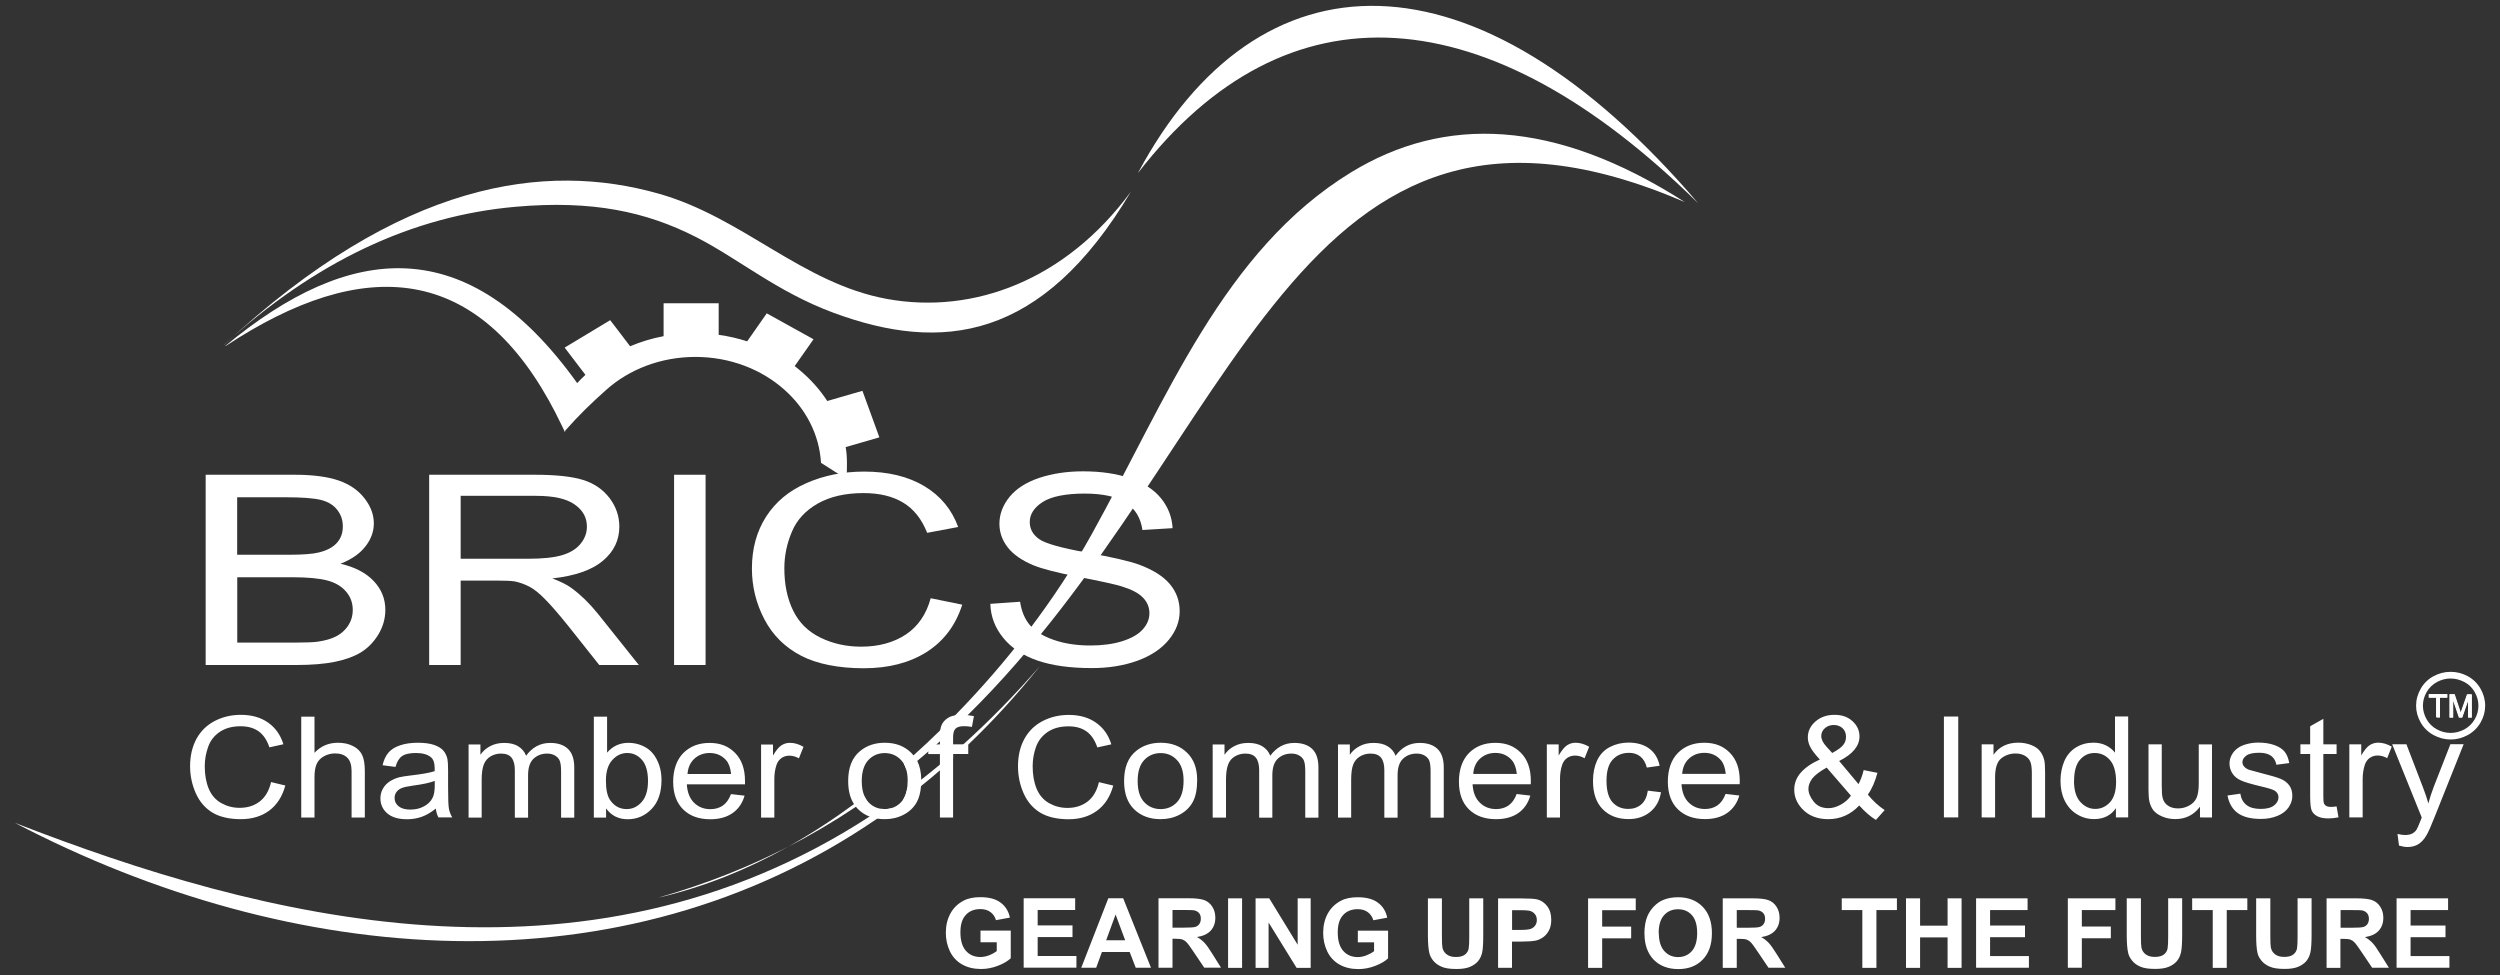 <?xml version="1.0" encoding="UTF-8"?><svg id="Layer_1" xmlns="http://www.w3.org/2000/svg" viewBox="0 0 300 117"><rect x="0" y="0" width="300" height="117" fill="#333333" stroke="none"/><defs><style>.cls-1{stroke-width:0px;}.cls-1,.cls-2{fill:#fff;}.cls-2{stroke:#fff;stroke-miterlimit:2.61;stroke-width:.12px;}</style></defs><path class="cls-1" d="m26.87,41.4c21.26-19.76,38.59-22.02,52.21-18.15,10.1,2.87,17.17,10.77,27.39,12.63,10.32,1.87,21.42-2.23,29.25-12.9-10.7,18.01-22.77,19.33-35.68,14.56-6.77-2.5-11.41-6.49-16.51-9.09-5.97-3.04-12.43-4.45-21.63-3.64-12.51,1.1-24.16,6.64-35.05,16.59"/><path class="cls-1" d="m136.55,20.77c14.38-26.92,40.41-27.77,67.24,3.63-25.2-24.85-49.3-26.83-67.24-3.63"/><path class="cls-1" d="m79.12,107.68c5.63-1.61,10.76-3.66,15.46-6.08-4.88,2.73-10.03,4.82-15.46,6.09h0Z"/><path class="cls-1" d="m103.74,95.55c.06.15.14.28.23.41-.41.29-.83.57-1.26.85-2.56,1.72-5.26,3.32-8.13,4.79,2.72-1.52,5.35-3.23,7.9-5.11.42-.31.84-.62,1.26-.94Z"/><path class="cls-1" d="m202.18,24.25c-46.96-20.18-53.14,29.13-86.06,61.57-1.08,1.07-2.19,2.12-3.33,3.14-.14.13-.27.25-.41.37-.33.29-.66.58-.99.86-.44.38-.87.75-1.32,1.12-.43.36-.87.72-1.31,1.07-.07-.26-.17-.5-.29-.71.39-.34.77-.68,1.15-1.03,1.09-.97,2.16-1.98,3.21-3.01.6-.59,1.19-1.18,1.77-1.78.04-.04.08-.08.12-.12,6.14-6.3,11.84-13.62,16.28-21.61,9-16.22,15.77-34.05,31.13-43.44,11.14-6.81,24.31-6.51,40.05,3.57Z"/><path class="cls-1" d="m83.45,40.02h.41v-1.49h-1.84v1.53c.47-.03.95-.05,1.43-.05m-56.38,1.52c16.61-10.97,30.38-9.98,39.67,8.16v.02l.73,1.46c.11.23.21.45.32.68l.05-.19c1.67-1.89,3.1-3.27,4.93-4.9,2.73-2.43,6.51-3.93,10.68-3.93s7.94,1.5,10.67,3.93c2.56,2.27,4.2,5.36,4.4,8.78l3.08,1.96c.02-1.29.11-2.57-.12-3.85l2.91-.84,1.13-.33-.36-1-1.3-3.57-.37-1.01-1.12.32-3.1.9c-.8-1.23-1.78-2.36-2.91-3.36-.32-.29-.66-.56-1-.83l1.63-2.32.63-.9-1.01-.56-3.59-1.99-1.01-.56-.63.9-1.72,2.46c-1.09-.35-2.24-.62-3.42-.78v-3.79h-6.61v3.95c-1.41.26-2.75.68-4.02,1.21l-1.72-2.26-.67-.87-.98.59-3.5,2.11-.98.59.66.87,1.83,2.4c-.35.32-.67.65-.99.99-13.17-18.37-27.3-16.83-42.21-4.47l.02.03Zm45.53-.15l-1.54.93.97,1.27c.48-.35.99-.67,1.51-.97l-.94-1.23Zm29.95,9.76l-.57-1.57-1.64.47c.24.51.44,1.02.62,1.55l1.59-.46h0Zm-8.2-9.73l-1.57-.87-.91,1.3c.55.25,1.08.53,1.6.83l.89-1.26h0Z"/><path class="cls-1" d="m106.17,97.09c.34,0,.66-.05.95-.16-.61.45-1.23.88-1.85,1.3-30.72,21.06-70.11,17.95-103.49.51,29.5,11.48,68.19,21.58,102.56-.75.47-.3.93-.61,1.4-.93.14.02.28.03.43.03Z"/><path class="cls-1" d="m124.79,79.93c-2.74,3.43-5.61,6.57-8.6,9.42-.4.39-.8.77-1.21,1.13h-.61v.56c-.52.48-1.05.95-1.58,1.4-.75.65-1.5,1.28-2.27,1.89-.73.6-1.47,1.17-2.22,1.73.23-.32.4-.7.5-1.17.58-.43,1.17-.88,1.75-1.33.75-.59,1.5-1.19,2.24-1.81.94-.78,1.88-1.59,2.81-2.43,3.12-2.81,6.19-5.93,9.19-9.39Z"/><path class="cls-1" d="m24.68,79.8v-22.83h10.71c2.18,0,3.93.24,5.25.69,1.32.46,2.35,1.17,3.1,2.14.75.96,1.12,1.96,1.12,3.01,0,.97-.33,1.89-1,2.75-.66.86-1.66,1.56-3,2.09,1.73.4,3.05,1.09,3.98,2.07s1.4,2.13,1.4,3.46c0,1.07-.29,2.06-.85,2.98-.57.92-1.26,1.62-2.09,2.13-.83.5-1.87.87-3.12,1.13-1.25.25-2.78.38-4.61.38h-10.89Zm3.78-13.23h6.18c1.67,0,2.87-.09,3.6-.27.96-.23,1.68-.6,2.17-1.14.49-.53.73-1.2.73-1.99s-.23-1.42-.68-2c-.46-.58-1.11-.97-1.95-1.18-.85-.21-2.29-.32-4.35-.32h-5.7s0,6.9,0,6.9Zm0,10.54h7.11c1.22,0,2.08-.04,2.57-.11.87-.13,1.6-.33,2.18-.63.58-.29,1.06-.71,1.44-1.26.37-.56.57-1.2.57-1.92,0-.85-.27-1.59-.82-2.22-.55-.63-1.3-1.07-2.27-1.32-.96-.25-2.36-.38-4.17-.38h-6.6v7.85h-.01Z"/><path class="cls-1" d="m51.5,79.8v-22.83h12.66c2.55,0,4.48.21,5.8.62s2.38,1.13,3.18,2.17c.79,1.04,1.18,2.19,1.18,3.44,0,1.62-.65,2.98-1.97,4.09-1.31,1.11-3.34,1.82-6.07,2.12,1,.38,1.76.76,2.28,1.14,1.11.81,2.15,1.82,3.14,3.04l4.96,6.21h-4.75l-3.77-4.75c-1.11-1.37-2.01-2.42-2.73-3.14-.71-.73-1.35-1.24-1.92-1.53s-1.14-.49-1.72-.61c-.43-.07-1.13-.1-2.11-.1h-4.38v10.13h-3.78Zm3.78-12.75h8.12c1.72,0,3.08-.14,4.05-.43.98-.29,1.72-.75,2.22-1.37.51-.63.76-1.31.76-2.05,0-1.08-.48-1.97-1.47-2.66-.98-.7-2.53-1.04-4.65-1.04h-9.03v7.55Z"/><rect class="cls-1" x="80.89" y="56.97" width="3.78" height="22.83"/><path class="cls-1" d="m111.69,71.79l3.78.77c-.79,2.48-2.22,4.37-4.27,5.68-2.06,1.3-4.57,1.95-7.55,1.95s-5.58-.5-7.51-1.5-3.4-2.45-4.4-4.35-1.51-3.94-1.51-6.12c0-2.38.57-4.45,1.7-6.22,1.14-1.77,2.75-3.12,4.85-4.03,2.09-.92,4.4-1.38,6.92-1.38,2.86,0,5.26.58,7.21,1.74,1.95,1.17,3.3,2.8,4.07,4.91l-3.72.7c-.66-1.66-1.62-2.87-2.89-3.63-1.26-.76-2.84-1.14-4.75-1.14-2.19,0-4.02.42-5.5,1.26-1.48.85-2.51,1.97-3.1,3.39-.6,1.41-.9,2.88-.9,4.38,0,1.94.35,3.63,1.06,5.08.71,1.45,1.81,2.53,3.3,3.25,1.49.72,3.11,1.07,4.85,1.07,2.11,0,3.9-.49,5.37-1.46,1.47-.98,2.46-2.43,2.98-4.35"/><path class="cls-1" d="m118.85,72.46l3.56-.25c.17,1.14.56,2.08,1.18,2.81.62.73,1.58,1.32,2.87,1.77s2.76.67,4.38.67c1.44,0,2.71-.17,3.81-.51,1.1-.35,1.93-.81,2.47-1.41.54-.6.81-1.25.81-1.96s-.26-1.34-.79-1.88c-.52-.54-1.38-.98-2.56-1.34-.77-.24-2.46-.61-5.09-1.12-2.62-.51-4.46-.98-5.51-1.42-1.36-.57-2.38-1.28-3.05-2.13-.66-.85-1-1.79-1-2.84,0-1.15.41-2.23,1.22-3.23.82-1,2.02-1.76,3.58-2.28,1.57-.52,3.32-.78,5.24-.78,2.12,0,3.98.27,5.61.82,1.61.54,2.86,1.34,3.73,2.4.86,1.06,1.33,2.26,1.4,3.6l-3.62.22c-.2-1.44-.86-2.54-1.98-3.27-1.12-.74-2.78-1.1-4.97-1.1s-3.95.33-5,1-1.57,1.48-1.57,2.42c0,.82.37,1.5,1.11,2.03.73.53,2.63,1.07,5.7,1.62,3.07.56,5.18,1.04,6.32,1.46,1.66.62,2.89,1.39,3.68,2.33s1.18,2.02,1.18,3.25-.43,2.36-1.3,3.43c-.87,1.07-2.12,1.91-3.75,2.51-1.63.59-3.46.89-5.5.89-2.59,0-4.75-.3-6.5-.9s-3.12-1.5-4.11-2.71-1.52-2.58-1.56-4.1"/><path class="cls-1" d="m294.05,89.3l-2,5.12c-.25.65-.47,1.32-.65,2-.19-.71-.43-1.39-.68-2.03l-1.95-5.08h-1.71l3.55,8.79c-.06.16-.11.27-.14.36-.23.59-.39.96-.49,1.11-.14.2-.31.35-.52.46s-.5.17-.85.17c-.26,0-.56-.04-.91-.13l.18,1.4h.01c.37.11.71.17,1.02.17.51,0,.94-.12,1.31-.35s.69-.59.97-1.08c.21-.36.51-1.03.89-1.99l3.56-8.92h-1.59Zm-8.67-.18c-.37,0-.71.1-1.02.3s-.65.61-1.01,1.23v-1.33h-1.43v8.77h1.6v-4.59c0-.63.09-1.2.26-1.73.12-.35.31-.62.59-.82.27-.19.58-.29.93-.29.39,0,.78.1,1.16.32l.55-1.38c-.55-.32-1.09-.48-1.63-.48Zm-4.99,7.65c-.29.04-.52.06-.7.06-.23,0-.41-.04-.54-.11-.12-.07-.21-.17-.27-.29-.05-.12-.08-.39-.08-.82v-5.13h1.59v-1.16h-1.59v-3.06l-1.58.89v2.17h-1.17v1.16h1.17v5.05c0,.89.06,1.47.19,1.75.13.28.35.5.67.67.31.17.76.26,1.34.26.35,0,.76-.04,1.2-.13l-.23-1.31Zm-5.69-2.54c-.26-.34-.6-.6-1.05-.78-.45-.18-1.23-.41-2.35-.69-.77-.2-1.24-.33-1.4-.38-.28-.11-.48-.24-.61-.4-.14-.15-.2-.33-.2-.52,0-.3.16-.56.47-.79s.83-.34,1.56-.34c.61,0,1.09.13,1.43.38.33.26.54.61.61,1.06l1.55-.2c-.1-.57-.28-1.02-.55-1.36-.26-.33-.67-.6-1.23-.8-.56-.2-1.21-.3-1.94-.3-.47,0-.94.06-1.37.18-.43.11-.76.26-1.01.43-.33.22-.59.49-.78.83-.19.33-.29.69-.29,1.08,0,.43.12.82.35,1.18.23.36.57.64,1.02.84.45.21,1.26.44,2.42.72.86.2,1.4.37,1.62.5.31.2.47.46.47.8,0,.37-.18.7-.53.98-.35.28-.89.42-1.62.42s-1.29-.16-1.69-.47c-.41-.32-.65-.77-.74-1.36l-1.54.22h-.03s.03.01.03.01c.18.92.58,1.62,1.22,2.09.64.47,1.57.71,2.79.71.73,0,1.39-.12,1.97-.36.58-.23,1.03-.57,1.34-1.01.3-.44.46-.89.46-1.4s-.13-.93-.38-1.27Zm-10.85-4.9v4.7c0,.74-.09,1.31-.26,1.71-.18.39-.47.7-.89.93s-.86.34-1.34.34-.88-.11-1.2-.33c-.33-.22-.54-.53-.64-.92-.08-.27-.11-.79-.11-1.57v-4.87h-1.59v5.43c0,.64.04,1.1.1,1.39.1.43.26.8.49,1.1.25.3.59.55,1.08.75.47.2,1,.3,1.54.3,1.25,0,2.24-.5,2.97-1.49v1.29h.02s1.42.01,1.42.01v-8.77h-1.59Zm-10.05-3.35v4.34c-.28-.36-.64-.65-1.08-.87-.44-.22-.95-.33-1.51-.33-.77,0-1.47.19-2.09.57-.62.38-1.09.93-1.4,1.64-.3.71-.46,1.48-.46,2.38s.17,1.69.51,2.38c.35.7.83,1.24,1.46,1.62.63.39,1.32.58,2.06.58,1.15,0,2.03-.44,2.62-1.31v1.11h1.47v-12.11h-1.58Zm-.6,10.29c-.49.53-1.08.8-1.77.8s-1.28-.28-1.79-.84-.76-1.4-.76-2.52h.01c0-1.15.24-2,.71-2.54.47-.54,1.03-.81,1.76-.81s1.34.28,1.83.84.74,1.44.74,2.64c0,1.09-.25,1.9-.73,2.43Zm-7.88-5.01c-.1-.43-.26-.79-.5-1.1-.23-.31-.58-.56-1.06-.75-.48-.19-.99-.29-1.56-.29-1.3,0-2.29.48-2.98,1.45v-1.25h-1.42v8.77h.02s1.59.01,1.59.01v-4.79c0-1.12.23-1.88.72-2.29.5-.4,1.08-.6,1.75-.6.44,0,.79.09,1.11.27.31.18.53.42.65.72s.18.76.18,1.36v5.34h1.59v-5.4c0-.69-.03-1.17-.09-1.45Zm-12.05-5.28v12.11h1.72v-12.11h-1.72Zm-9.13,9.37c.49-.68.87-1.55,1.15-2.61l-1.65-.33c-.15.63-.36,1.2-.62,1.68l-2.32-2.77c1.63-.82,2.44-1.8,2.44-2.95,0-.71-.28-1.32-.84-1.83s-1.25-.76-2.17-.76-1.67.27-2.28.8c-.61.54-.91,1.17-.91,1.9,0,.36.08.74.28,1.13.19.39.58.9,1.16,1.53-1.02.46-1.77.99-2.3,1.59-.52.61-.77,1.28-.77,2.03,0,.84.31,1.61.94,2.29.78.84,1.83,1.25,3.15,1.25.71,0,1.38-.14,2-.41.61-.27,1.19-.68,1.71-1.23l.02.02c.67.75,1.34,1.32,1.98,1.71l1.05-1.18c-.75-.5-1.42-1.12-2.02-1.86Zm-5.16-7.96c.29-.26.65-.39,1.07-.39s.78.13,1.06.39c.27.26.41.6.41,1.01,0,.35-.08.66-.3.95-.2.29-.64.62-1.34,1h-.02l-.7-.77c-.2-.23-.36-.44-.46-.65-.09-.21-.15-.4-.15-.59,0-.37.14-.69.43-.95Zm1.91,9.17c-.51.28-1,.42-1.48.42-.76,0-1.35-.26-1.77-.79-.42-.53-.63-1.04-.63-1.53,0-.4.15-.81.45-1.22.3-.4.88-.85,1.74-1.33l2.91,3.37c-.3.44-.71.8-1.22,1.08Zm-12.12-2.86c0-1.45-.4-2.57-1.19-3.37-.79-.8-1.77-1.2-3.07-1.2s-2.35.41-3.16,1.22c-.81.82-1.21,2.02-1.21,3.44s.4,2.53,1.2,3.32c.81.79,1.89,1.18,3.26,1.18,1.07,0,1.98-.25,2.67-.74.7-.49,1.19-1.19,1.45-2.09l-1.64-.19h-.01c-.24.64-.57,1.09-.98,1.38-.41.28-.91.43-1.49.43-.78,0-1.43-.26-1.95-.77-.52-.51-.81-1.24-.87-2.21h6.98c.01-.18.01-.31.01-.4Zm-6.91-.84h0c.06-.77.33-1.38.83-1.84.5-.45,1.11-.68,1.84-.68.8,0,1.46.29,1.96.86.33.37.53.93.6,1.66h-5.23Zm-4.1,2.02h-.02c-.11.74-.37,1.29-.79,1.65s-.94.54-1.56.54c-.78,0-1.41-.27-1.89-.8-.48-.53-.72-1.4-.72-2.57s.25-2.02.75-2.55c.5-.54,1.15-.81,1.95-.81.53,0,.99.14,1.36.44s.63.74.78,1.33l1.54-.22c-.19-.89-.6-1.58-1.25-2.06-.64-.48-1.48-.72-2.49-.72-.8,0-1.55.18-2.23.53-.68.35-1.19.89-1.53,1.6-.33.71-.5,1.54-.5,2.49,0,1.47.39,2.6,1.17,3.38.78.79,1.81,1.18,3.09,1.18,1.02,0,1.89-.28,2.59-.85.71-.57,1.14-1.36,1.31-2.37l-1.56-.19Zm-8.69-5.75c-.38,0-.71.1-1.02.3s-.64.61-1.01,1.23v-1.33h-1.42v8.77h1.58v-4.59c0-.63.08-1.2.26-1.73.12-.35.31-.62.59-.82.28-.19.58-.29.94-.29.39,0,.78.1,1.16.32l.55-1.38c-.55-.32-1.1-.48-1.63-.48Zm-5.37,4.58c0-1.45-.4-2.57-1.19-3.37-.79-.8-1.77-1.2-3.07-1.2s-2.35.41-3.16,1.22c-.81.82-1.21,2.02-1.21,3.44s.4,2.53,1.2,3.32c.81.79,1.89,1.18,3.26,1.18,1.08,0,1.98-.25,2.68-.74.69-.49,1.17-1.19,1.43-2.09l-1.64-.19h0c-.24.64-.57,1.09-.98,1.38-.41.28-.91.43-1.49.43-.78,0-1.43-.26-1.95-.77-.52-.51-.82-1.24-.87-2.21h6.98c.01-.18.01-.31.01-.4Zm-6.91-.84h0c.05-.77.32-1.38.82-1.84.5-.45,1.11-.68,1.84-.68.8,0,1.46.29,1.96.86.33.37.53.93.61,1.66h-5.23Zm-4.29-3c-.5-.48-1.21-.72-2.14-.72-1.18,0-2.15.52-2.89,1.54-.18-.48-.5-.86-.94-1.13-.45-.28-1.02-.41-1.71-.41-.63,0-1.18.13-1.67.39-.49.25-.88.6-1.17,1.03v-1.23h-1.42v8.77h1.58v-4.55c0-.79.08-1.4.25-1.83s.45-.75.83-.97c.38-.22.79-.33,1.24-.33.59,0,1.01.17,1.27.5.26.33.39.83.39,1.49v5.7h1.59v-5.1c0-.9.22-1.56.65-1.97.44-.41.98-.62,1.64-.62.37,0,.69.08.96.24.27.16.46.37.56.63.1.27.15.7.15,1.29v5.53h1.58v-6.02c0-1.01-.25-1.75-.75-2.23Zm-15.04,0c-.5-.48-1.21-.72-2.14-.72-1.18,0-2.14.52-2.89,1.54-.18-.48-.5-.86-.94-1.13-.45-.28-1.02-.41-1.71-.41-.63,0-1.18.13-1.67.39-.49.25-.87.6-1.17,1.03v-1.23h-1.42v8.77h1.6v-4.55c0-.79.09-1.4.26-1.83.16-.43.44-.75.82-.97.38-.22.79-.33,1.24-.33.59,0,1.01.17,1.27.5.26.33.39.83.39,1.49v5.7h1.58v-5.1c0-.9.22-1.56.65-1.97.44-.41.98-.62,1.64-.62.36,0,.68.08.95.24.27.16.46.37.56.63.1.27.15.7.15,1.29v5.53h1.58v-6.02c0-1.01-.25-1.75-.75-2.23Zm-15.02.45c-.82-.8-1.87-1.19-3.16-1.19-1.15,0-2.14.33-2.94.98-.97.78-1.45,1.99-1.45,3.61,0,1.49.4,2.61,1.21,3.4.81.79,1.87,1.18,3.18,1.18.81,0,1.57-.17,2.26-.53.69-.36,1.22-.86,1.58-1.51.36-.65.54-1.54.54-2.67,0-1.39-.4-2.48-1.22-3.27Zm-1.19,5.93c-.52.56-1.17.84-1.97.84s-1.46-.28-1.98-.84c-.52-.56-.78-1.39-.78-2.52s.26-1.96.78-2.52c.53-.56,1.19-.84,1.98-.84s1.43.28,1.96.84c.53.56.79,1.38.79,2.47,0,1.15-.26,2.01-.78,2.57Zm-9.38-2.39h0c-.24,1.03-.69,1.8-1.35,2.32-.67.51-1.47.77-2.43.77-.79,0-1.52-.19-2.2-.57-.67-.38-1.17-.96-1.49-1.72-.32-.77-.48-1.67-.48-2.7,0-.8.13-1.58.4-2.33.27-.75.74-1.35,1.41-1.8.67-.45,1.5-.67,2.49-.67.87,0,1.58.2,2.15.6.58.41,1.01,1.05,1.31,1.93l1.68-.37c-.34-1.12-.96-1.98-1.84-2.6s-1.97-.93-3.26-.93c-1.14,0-2.18.24-3.13.73-.95.49-1.68,1.2-2.2,2.14-.52.94-.77,2.04-.77,3.3,0,1.16.23,2.24.68,3.25s1.12,1.78,1.99,2.31c.88.53,2.05.79,3.4.79s2.49-.34,3.42-1.03c.94-.69,1.58-1.7,1.94-3.01l-1.71-.41Zm-17.2-6.43c.2-.19.54-.29,1.02-.29.3,0,.61.03.94.09l.24-1.3c-.26-.05-.51-.08-.75-.11-.26-.03-.5-.04-.73-.04-.29,0-.56.02-.79.07-.33.05-.61.15-.83.29-.39.24-.66.55-.81.94-.05.14-.1.33-.13.55-.02.22-.04.47-.04.77v.93h-1.4v1.16h1.4v7.61h1.58v-7.62h1.82v-1.16h-1.82v-.81c0-.53.1-.89.3-1.08Zm-4.6,3.88c-.13-.24-.28-.47-.45-.67-.09-.11-.19-.22-.29-.32-.82-.8-1.87-1.19-3.16-1.19-1.16,0-2.14.33-2.94.98-.97.78-1.45,1.99-1.45,3.61,0,1.13.23,2.05.7,2.77.07.11.14.22.23.32.08.11.18.21.28.31.39.38.84.67,1.35.87.29.11.6.19.93.24.29.05.59.07.9.07.82,0,1.57-.17,2.26-.53.69-.36,1.22-.86,1.58-1.51.28-.5.45-1.14.51-1.93.02-.23.03-.48.03-.74v-.03c-.01-.87-.17-1.62-.48-2.25Zm-1.27,3.58c-.1.47-.27.85-.5,1.17-.05.07-.1.13-.16.19-.3.32-.64.54-1.02.68-.29.11-.61.16-.95.16-.15,0-.29-.01-.43-.03-.6-.08-1.12-.36-1.54-.81-.08-.09-.16-.19-.23-.29-.09-.13-.17-.26-.23-.41-.22-.49-.33-1.09-.33-1.82,0-1.12.27-1.96.79-2.52s1.19-.84,1.97-.84,1.43.28,1.96.84c.13.14.24.29.34.46.12.21.22.45.29.71.11.38.16.81.16,1.3,0,.45-.04.85-.12,1.21Zm-14.01-5.75c-.37,0-.71.1-1.02.3-.31.2-.65.61-1.01,1.23v-1.33h-1.43v8.77h1.59v-4.59c0-.63.08-1.2.26-1.73.12-.35.31-.62.59-.82.28-.19.59-.29.94-.29.39,0,.77.1,1.16.32l.55-1.38c-.55-.32-1.09-.48-1.63-.48Zm-5.39,4.58c0-1.45-.4-2.57-1.19-3.37s-1.76-1.2-3.06-1.2-2.35.41-3.16,1.22c-.8.82-1.21,2.02-1.21,3.44s.4,2.53,1.2,3.32c.8.79,1.88,1.18,3.25,1.18,1.09,0,1.98-.25,2.68-.74.7-.49,1.18-1.19,1.44-2.09l-1.64-.19h.01c-.24.64-.57,1.09-.98,1.38-.41.28-.91.43-1.49.43-.79,0-1.44-.26-1.96-.77-.52-.51-.81-1.24-.87-2.21h6.98v-.4Zm-6.9-.84h0c.06-.77.33-1.38.83-1.84.5-.45,1.11-.68,1.84-.68.8,0,1.45.29,1.96.86.33.37.53.93.6,1.66h-5.23Zm-3.4-1.07c-.19-.55-.45-1.03-.78-1.42-.33-.4-.76-.7-1.27-.92-.52-.22-1.06-.33-1.64-.33-1.03,0-1.89.39-2.56,1.18v-4.32h-1.59v12.11h1.47v-1.1c.63.87,1.49,1.3,2.6,1.3s2.07-.41,2.86-1.23c.79-.82,1.19-1.98,1.19-3.49,0-.63-.09-1.22-.28-1.78Zm-2.1,4.43c-.51.57-1.1.85-1.8.85-.85,0-1.53-.38-2.03-1.15-.3-.47-.46-1.23-.46-2.28s.25-1.89.76-2.45c.51-.57,1.11-.85,1.8-.85s1.28.27,1.76.82c.49.55.73,1.42.73,2.54s-.26,1.96-.76,2.52Zm-8.84-6.37c-.5-.48-1.21-.72-2.14-.72-1.18,0-2.15.52-2.89,1.54-.18-.48-.5-.86-.94-1.13-.44-.28-1.01-.41-1.7-.41-.62,0-1.18.13-1.67.39-.49.25-.87.6-1.17,1.03v-1.23h-1.42v8.77h1.57v-4.55c0-.79.09-1.4.26-1.83.17-.43.44-.75.82-.97.38-.22.79-.33,1.24-.33.59,0,1.01.17,1.27.5.26.33.39.83.39,1.49v5.7h1.59v-5.1c0-.9.22-1.56.65-1.97.44-.41.98-.62,1.64-.62.36,0,.68.08.95.24.27.16.46.37.56.63.11.27.16.7.16,1.29v5.53h1.58v-6.02c0-1.01-.25-1.75-.75-2.23Zm-14.29,7.17c-.07-.36-.1-1.23-.1-2.62v-1.98c0-.66-.03-1.12-.08-1.37-.1-.41-.26-.74-.5-1.01-.23-.27-.6-.49-1.1-.67-.5-.17-1.14-.26-1.95-.26s-1.52.1-2.13.31c-.61.2-1.08.5-1.4.88-.33.39-.56.89-.7,1.51l1.55.2c.17-.62.43-1.05.79-1.3.36-.25.91-.37,1.66-.37.79,0,1.4.17,1.8.51.3.25.45.67.45,1.28v.39c-.6.2-1.55.36-2.83.51-.63.07-1.1.15-1.41.22-.42.11-.8.28-1.14.49-.34.22-.61.5-.82.86-.21.36-.31.75-.31,1.18,0,.73.28,1.34.83,1.81.55.47,1.34.7,2.37.7.62,0,1.2-.1,1.75-.29.54-.19,1.11-.52,1.7-.99.04.4.15.76.31,1.06h1.66c-.2-.33-.33-.68-.4-1.05Zm-1.7-2.79c0,.66-.09,1.16-.26,1.49-.22.44-.57.78-1.05,1.03-.48.26-1.02.38-1.63.38s-1.08-.14-1.4-.4c-.32-.26-.48-.59-.48-.99,0-.26.07-.5.22-.71.15-.21.36-.37.63-.48.26-.11.73-.21,1.38-.3,1.15-.15,2.01-.34,2.59-.56v.54Zm-8.72-3.67c-.22-.45-.59-.81-1.1-1.06-.51-.26-1.11-.39-1.8-.39-1.13,0-2.07.41-2.81,1.21v-4.34h-1.59v12.1h1.59v-4.8c0-.69.08-1.23.26-1.62.17-.39.46-.7.88-.93.42-.23.86-.34,1.33-.34.63,0,1.12.17,1.46.51.35.34.52.88.52,1.62v5.56h1.59v-5.56c0-.85-.11-1.51-.33-1.96Zm-10.92,3.27h0c-.24,1.03-.69,1.8-1.35,2.32-.66.51-1.47.77-2.43.77-.79,0-1.52-.19-2.2-.57-.68-.38-1.18-.96-1.5-1.72-.32-.77-.48-1.67-.48-2.7,0-.8.14-1.58.41-2.33.26-.75.73-1.35,1.4-1.8.67-.45,1.5-.67,2.49-.67.87,0,1.58.2,2.15.6.58.41,1.01,1.05,1.31,1.93l1.68-.37c-.35-1.12-.96-1.98-1.84-2.6s-1.97-.93-3.26-.93c-1.14,0-2.18.24-3.13.73-.95.49-1.68,1.2-2.2,2.14-.51.94-.77,2.04-.77,3.3,0,1.16.24,2.24.69,3.25.45,1.01,1.12,1.78,1.99,2.31.88.53,2.05.79,3.4.79s2.49-.34,3.42-1.03c.93-.69,1.57-1.7,1.93-3.01l-1.71-.41Z"/><path class="cls-1" d="m117.66,113.07v-1.4h3.63v3.32c-.35.34-.86.64-1.53.9s-1.35.39-2.03.39c-.87,0-1.63-.18-2.28-.55s-1.13-.89-1.46-1.57c-.32-.68-.49-1.42-.49-2.22,0-.87.18-1.64.55-2.32.36-.67.9-1.19,1.6-1.55.53-.28,1.2-.41,2-.41,1.03,0,1.85.22,2.42.65.58.43.96,1.03,1.12,1.8l-1.67.31c-.12-.41-.34-.73-.66-.97-.32-.24-.73-.36-1.21-.36-.74,0-1.32.23-1.75.7-.44.47-.65,1.16-.65,2.08,0,.99.22,1.73.66,2.23.44.49,1.01.74,1.73.74.35,0,.71-.07,1.06-.21.36-.14.66-.31.91-.5v-1.06h-1.95Zm5.18,3.06v-8.34h6.18v1.41h-4.5v1.85h4.18v1.4h-4.18v2.27h4.65v1.4h-6.34.01Zm15.28,0h-1.83l-.73-1.89h-3.33l-.69,1.89h-1.79l3.25-8.34h1.78l3.34,8.34Zm-3.1-3.3l-1.15-3.09-1.13,3.09h2.28Zm4,3.3v-8.34h3.55c.89,0,1.54.07,1.94.22.4.15.73.42.97.8.24.38.36.82.36,1.31,0,.63-.18,1.14-.55,1.55-.37.41-.92.66-1.65.77.37.21.67.45.9.7.24.25.56.7.96,1.35l1.02,1.63h-2.01l-1.22-1.81c-.43-.65-.73-1.06-.89-1.22-.16-.17-.33-.28-.51-.35-.18-.06-.46-.09-.85-.09h-.34v3.48h-1.68Zm1.68-4.81h1.25c.81,0,1.31-.03,1.51-.1s.36-.19.47-.35c.11-.17.17-.38.17-.63,0-.28-.07-.51-.22-.68s-.36-.28-.64-.33c-.13-.02-.54-.03-1.23-.03h-1.31s0,2.12,0,2.12Zm6.67-3.52h1.68v8.34h-1.68v-8.34Zm3.3,8.34v-8.34h1.64l3.41,5.57v-5.57h1.56v8.34h-1.69l-3.36-5.44v5.44h-1.56Zm12.27-3.06v-1.4h3.63v3.32c-.35.34-.86.64-1.53.9s-1.35.39-2.03.39c-.87,0-1.63-.18-2.28-.55s-1.13-.89-1.46-1.57c-.32-.68-.49-1.42-.49-2.22,0-.87.18-1.64.55-2.32.37-.67.9-1.19,1.6-1.55.53-.28,1.2-.41,2-.41,1.04,0,1.85.22,2.42.65.58.43.96,1.03,1.12,1.8l-1.67.31c-.12-.41-.34-.73-.66-.97s-.73-.36-1.21-.36c-.73,0-1.32.23-1.75.7-.44.47-.65,1.16-.65,2.08,0,.99.22,1.73.66,2.23.44.49,1.02.74,1.73.74.36,0,.71-.07,1.06-.21.35-.14.66-.31.91-.5v-1.06h-1.95Zm8.41-5.27h1.68v4.51c0,.72.02,1.18.06,1.39.07.34.25.62.52.82.27.21.64.31,1.11.31s.84-.1,1.08-.29.39-.44.44-.72c.05-.29.07-.76.07-1.42v-4.61h1.68v4.38c0,1-.04,1.71-.13,2.12-.09.41-.26.76-.5,1.05-.24.28-.57.51-.98.68-.41.17-.94.25-1.6.25-.8,0-1.4-.09-1.81-.28-.41-.18-.74-.42-.98-.72-.24-.29-.39-.6-.47-.92-.11-.48-.17-1.18-.17-2.12v-4.45.02Zm8.42,8.34v-8.34h2.7c1.02,0,1.69.04,2,.12.48.12.88.4,1.2.82.32.42.48.96.48,1.62,0,.51-.09.94-.28,1.29s-.42.62-.71.82c-.29.2-.58.33-.87.39-.4.08-.98.12-1.75.12h-1.1v3.15h-1.68.01Zm1.68-6.93v2.37h.92c.66,0,1.11-.04,1.33-.13s.4-.22.53-.41.19-.4.19-.65c0-.3-.09-.56-.27-.75-.18-.2-.4-.32-.67-.37-.2-.04-.6-.06-1.21-.06h-.82Zm9.12,6.93v-8.34h5.72v1.41h-4.03v1.97h3.48v1.41h-3.48v3.54h-1.69Zm6.76-4.12c0-.85.13-1.56.38-2.14.19-.42.45-.8.78-1.14.33-.33.69-.59,1.08-.75.52-.22,1.12-.33,1.8-.33,1.23,0,2.21.38,2.95,1.14.74.76,1.11,1.82,1.11,3.18s-.37,2.4-1.1,3.16c-.73.76-1.71,1.14-2.93,1.14s-2.23-.38-2.96-1.13c-.73-.76-1.1-1.8-1.1-3.12h0Zm1.73-.06c0,.94.22,1.66.65,2.15.44.49.99.73,1.66.73s1.22-.24,1.65-.72.64-1.21.64-2.17-.21-1.67-.63-2.14-.98-.71-1.67-.71-1.25.24-1.68.72c-.42.47-.64,1.19-.64,2.15h.02Zm7.67,4.17v-8.34h3.55c.89,0,1.54.07,1.94.22.4.15.73.42.97.8.24.38.36.82.36,1.31,0,.63-.18,1.14-.55,1.55-.37.41-.92.66-1.65.77.37.21.67.45.9.7s.56.7.96,1.35l1.02,1.63h-2.01l-1.22-1.81c-.43-.65-.73-1.06-.89-1.22-.16-.17-.33-.28-.51-.35-.18-.06-.46-.09-.85-.09h-.34v3.48h-1.68Zm1.68-4.81h1.25c.81,0,1.31-.03,1.51-.1s.36-.19.47-.35c.11-.17.17-.38.17-.63,0-.28-.07-.51-.22-.68s-.36-.28-.64-.33c-.13-.02-.54-.03-1.23-.03h-1.31s0,2.12,0,2.12Zm15.07,4.81v-6.93h-2.47v-1.41h6.62v1.41h-2.46v6.93h-1.69,0Zm5.24,0v-8.34h1.69v3.28h3.3v-3.28h1.68v8.34h-1.68v-3.65h-3.3v3.65s-1.69,0-1.69,0Zm8.41,0v-8.34h6.18v1.41h-4.5v1.85h4.19v1.4h-4.19v2.27h4.66v1.4h-6.34Zm11.01,0v-8.34h5.71v1.41h-4.03v1.97h3.48v1.41h-3.48v3.54h-1.68Zm7.09-8.34h1.68v4.51c0,.72.02,1.18.06,1.39.07.34.24.62.51.82.27.21.64.31,1.11.31s.84-.1,1.08-.29.39-.44.44-.72c.05-.29.07-.76.07-1.42v-4.61h1.68v4.38c0,1-.05,1.71-.14,2.12-.09.41-.26.76-.5,1.05-.24.28-.57.51-.98.68s-.95.25-1.61.25c-.8,0-1.4-.09-1.81-.28-.41-.18-.73-.42-.97-.72-.24-.29-.4-.6-.47-.92-.11-.48-.17-1.18-.17-2.12v-4.45l.02.02Zm10.3,8.34v-6.93h-2.47v-1.41h6.62v1.41h-2.47v6.93h-1.68Zm5.23-8.34h1.68v4.51c0,.72.02,1.18.06,1.39.07.34.24.62.51.82.27.21.64.31,1.11.31s.84-.1,1.08-.29.39-.44.44-.72c.05-.29.07-.76.07-1.42v-4.61h1.68v4.38c0,1-.05,1.71-.14,2.12-.09.41-.26.76-.5,1.05-.24.28-.57.51-.98.68s-.94.25-1.61.25c-.79,0-1.4-.09-1.81-.28-.41-.18-.74-.42-.98-.72-.24-.29-.4-.6-.47-.92-.11-.48-.16-1.18-.16-2.12v-4.45l.02.02Zm8.43,8.34v-8.34h3.54c.89,0,1.54.07,1.94.22.41.15.73.42.97.8.24.38.36.82.36,1.31,0,.63-.18,1.14-.55,1.55s-.92.66-1.65.77c.37.21.66.45.9.7s.55.7.95,1.35l1.02,1.63h-2.01l-1.22-1.81c-.43-.65-.73-1.06-.89-1.22-.16-.17-.33-.28-.51-.35-.18-.06-.46-.09-.85-.09h-.34v3.48h-1.68.02Zm1.68-4.81h1.24c.81,0,1.31-.03,1.52-.1.2-.07.36-.19.47-.35.11-.17.17-.38.17-.63,0-.28-.08-.51-.23-.68-.15-.17-.36-.28-.63-.33-.14-.02-.54-.03-1.23-.03h-1.31v2.12h0Zm6.72,4.81v-8.34h6.18v1.41h-4.5v1.85h4.19v1.4h-4.19v2.27h4.66v1.4h-6.34Z"/><path class="cls-1" d="m294.08,80.62c.71,0,1.39.17,2.04.52s1.17.85,1.54,1.5.56,1.33.56,2.04-.18,1.38-.55,2.02-.88,1.14-1.53,1.5-1.34.54-2.06.54-1.41-.18-2.07-.54c-.65-.36-1.16-.86-1.53-1.5-.36-.64-.55-1.31-.55-2.02s.19-1.39.56-2.04.89-1.15,1.54-1.5,1.33-.52,2.05-.52m0,.8c-.57,0-1.12.14-1.64.42s-.93.68-1.24,1.2c-.3.52-.45,1.07-.45,1.64s.15,1.11.44,1.63.7.92,1.23,1.21,1.08.43,1.66.43,1.13-.15,1.66-.43c.52-.29.93-.69,1.23-1.21.3-.51.44-1.06.44-1.63s-.15-1.12-.45-1.64c-.3-.52-.71-.93-1.24-1.2s-1.07-.42-1.64-.42Z"/><path class="cls-1" d="m293.99,86.05v-2.69h.53l.64,1.91c.06.18.1.31.13.4.03-.1.08-.24.14-.43l.65-1.87h.48v2.69h-.34v-2.25l-.79,2.25h-.32l-.78-2.29v2.29h-.34Zm-1.6,0v-2.38h-.89v-.32h2.13v.32h-.89v2.38h-.36.01Z"/><path class="cls-2" d="m293.99,86.05v-2.69h.53l.64,1.91c.06.18.1.31.13.4.03-.1.08-.24.14-.43l.65-1.87h.48v2.69h-.34v-2.25l-.79,2.25h-.32l-.78-2.29v2.29h-.34Zm-1.6,0v-2.38h-.89v-.32h2.13v.32h-.89v2.38h-.36.01Z"/></svg>